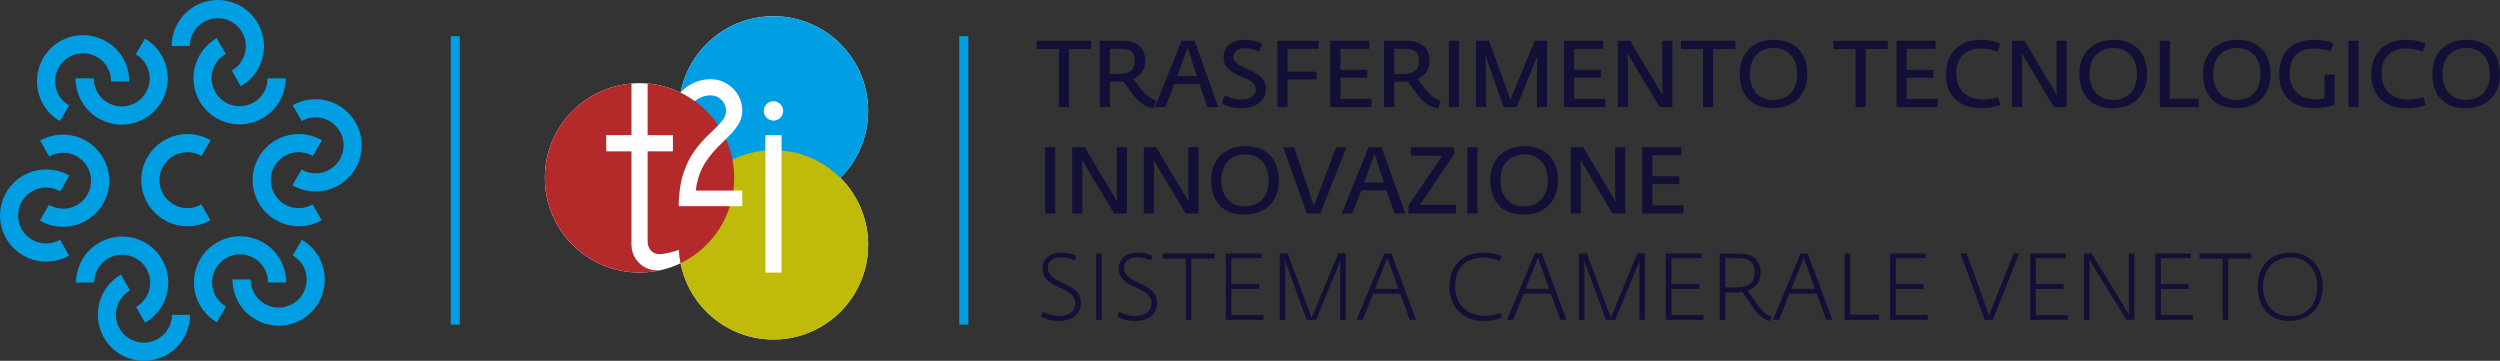 <svg xmlns="http://www.w3.org/2000/svg" viewBox="0 0 708.66 102.28"><rect x="0" y="0" width="708.66" height="102.28" fill="#333333" stroke="none"/><defs><style>      .cls-1 {        fill: #c0ba0a;      }      .cls-2 {        fill: #b42a2a;      }      .cls-3 {        fill: #121037;      }      .cls-4 {        fill: #fff;      }      .cls-5 {        fill: #009fe3;      }      .cls-6 {        isolation: isolate;      }      .cls-7 {        mix-blend-mode: multiply;      }    </style></defs><g class="cls-6"><g id="Livello_2" data-name="Livello 2"><g id="Livello_1-2" data-name="Livello 1"><path class="cls-4" d="M238.23,50.42c4.86-4.86,7.86-11.57,7.86-18.98,0-14.82-12.01-26.84-26.84-26.84-13.04,0-23.9,9.3-26.33,21.63-3.52-1.7-7.47-2.65-11.64-2.65-14.82,0-26.84,12.02-26.84,26.84s12.02,26.84,26.84,26.84c4.17,0,8.12-.95,11.64-2.65,2.43,12.33,13.29,21.62,26.33,21.62,14.82,0,26.84-12.01,26.84-26.84,0-7.41-3.01-14.12-7.86-18.98"></path><path class="cls-5" d="M219.25,4.61c14.82,0,26.84,12.01,26.84,26.84s-12.01,26.84-26.84,26.84-26.84-12.02-26.84-26.84,12.02-26.84,26.84-26.84"></path><g class="cls-7"><path class="cls-1" d="M219.25,42.57c14.82,0,26.84,12.02,26.84,26.84s-12.01,26.84-26.84,26.84-26.84-12.02-26.84-26.84,12.02-26.84,26.84-26.84"></path></g><path class="cls-4" d="M219.25,34.19c1.52,0,2.75-1.23,2.75-2.75,0-.76-.31-1.44-.81-1.94-.5-.5-1.18-.81-1.94-.81-1.52,0-2.75,1.23-2.75,2.75,0,.76.31,1.44.8,1.94.5.5,1.19.8,1.95.8"></path><polygon class="cls-4" points="216.96 38.32 216.96 38.32 216.96 77.26 221.54 77.26 221.54 38.32 216.96 38.32"></polygon><g class="cls-7"><g><g class="cls-7"><path class="cls-2" d="M187.51,76.53c-.41.08-.83.11-1.27.11-2.88,0-5.37-1.69-6.53-4.12-.17-.35-.31-.73-.42-1.11-.19-.64-.29-1.31-.29-2.01h0v-26.51h-7.17v-4.58h7.17v-14.63c-13.75,1.16-24.55,12.68-24.55,26.73,0,14.82,12.02,26.84,26.84,26.84,2.14,0,4.22-.26,6.22-.73"></path></g><g class="cls-7"><path class="cls-2" d="M183.58,23.69v14.63h7.17v4.58h-7.17v25.4c0,2.49,1.51,3.76,3.47,3.76,1.06,0,3.31-.54,5.4-1.19.07,1.27.23,2.52.47,3.74,9-4.33,15.2-13.54,15.2-24.19,0-14.05-10.8-25.57-24.54-26.73"></path></g></g></g><polygon class="cls-4" points="192.93 26.24 192.93 26.23 192.93 26.23 192.93 26.24"></polygon><path class="cls-4" d="M210.42,31.45c0-4.97-4.03-9-9-9h-.01c-.38,0-.76.02-1.14.06-1.36.13-2.65.51-3.83,1.08-1.34.65-2.53,1.56-3.51,2.65.29.14.57.29.86.44,1.11.58,2.18,1.25,3.19,1.98.92-.78,2.05-1.32,3.29-1.53.1-.02.2-.03.31-.05.13-.01.25-.02.38-.03.15-.02.3-.02.45-.02s.3,0,.45.02c2.23.22,3.96,2.11,3.96,4.4,0,5.68-13.42,8.11-13.42,27h18v-4.42h-13.16c1.26-12.62,13.16-14.96,13.16-22.58"></path><path class="cls-5" d="M53.13,43.13c1.4,0,2.79.39,3.99,1.07l2.59-4.44c-1.99-1.16-4.27-1.76-6.58-1.76-7.21,0-13.08,5.86-13.08,13.06s5.86,13.08,13.08,13.08c2.29,0,4.53-.57,6.5-1.73l-2.56-4.47c-1.19.69-2.56,1.06-3.94,1.06-4.38,0-7.93-3.57-7.93-7.94s3.56-7.92,7.93-7.92"></path><path class="cls-5" d="M84.68,43.13c1.41,0,2.78.39,3.99,1.07l2.59-4.44c-2-1.16-4.27-1.76-6.58-1.76-7.21,0-13.07,5.86-13.07,13.06s5.86,13.08,13.07,13.08c2.28,0,4.53-.57,6.5-1.73l-2.56-4.47c-1.2.69-2.56,1.06-3.94,1.06-4.37,0-7.93-3.57-7.93-7.94s3.56-7.92,7.93-7.92"></path><path class="cls-5" d="M89.47,28.12c-2.29,0-4.53.58-6.5,1.72l2.56,4.48c1.2-.69,2.56-1.06,3.94-1.06,4.37,0,7.93,3.58,7.93,7.94s-3.56,7.93-7.93,7.93c-1.4,0-2.78-.38-3.99-1.07l-2.59,4.45c1.99,1.17,4.27,1.76,6.58,1.76,7.21,0,13.07-5.87,13.07-13.06s-5.86-13.07-13.07-13.07"></path><path class="cls-5" d="M64.08,73.15c1.84-1.05,3.97-1.34,6.02-.78,2.04.56,3.76,1.88,4.81,3.71.71,1.2,1.07,2.57,1.07,3.99l5.15.03c.01-2.32-.6-4.6-1.75-6.6-1.74-3.03-4.57-5.19-7.94-6.07-3.38-.92-6.9-.46-9.92,1.3-3.03,1.73-5.19,4.56-6.09,7.92-.91,3.38-.45,6.92,1.3,9.95,1.14,1.96,2.79,3.6,4.75,4.75l2.58-4.44c-1.19-.7-2.18-1.7-2.87-2.9-1.07-1.84-1.34-3.96-.8-6.02.55-2.03,1.87-3.74,3.7-4.82"></path><path class="cls-5" d="M85.56,67.94l-2.58,4.46c1.19.69,2.18,1.69,2.88,2.88,2.19,3.8.89,8.66-2.9,10.85-1.83,1.03-3.97,1.34-6.02.79-2.05-.57-3.75-1.87-4.81-3.7-.7-1.23-1.07-2.59-1.07-3.99l-5.15-.03c-.01,2.31.6,4.59,1.75,6.6,2.42,4.18,6.82,6.53,11.35,6.53,2.22,0,4.47-.55,6.52-1.75,6.25-3.61,8.39-11.62,4.79-17.87-1.15-1.96-2.79-3.61-4.75-4.77"></path><path class="cls-5" d="M38.6,73.26c1.83,1.03,3.14,2.75,3.7,4.8.54,2.05.26,4.19-.8,6.03-.7,1.21-1.71,2.22-2.93,2.9l2.56,4.48c2.01-1.15,3.68-2.82,4.83-4.82,1.74-3.02,2.2-6.54,1.3-9.91-.9-3.39-3.06-6.2-6.09-7.95-6.24-3.6-14.26-1.46-17.86,4.81-1.13,1.97-1.74,4.2-1.75,6.49h5.14c0-1.38.38-2.74,1.07-3.94,2.18-3.78,7.04-5.07,10.83-2.87"></path><path class="cls-5" d="M47.66,93.15c-1.06,1.84-2.76,3.16-4.82,3.69-2.04.56-4.19.29-6.02-.78-1.83-1.07-3.14-2.76-3.69-4.81-.55-2.06-.26-4.19.8-6.02.7-1.22,1.71-2.23,2.93-2.92l-2.55-4.46c-2.01,1.13-3.68,2.8-4.84,4.8-3.6,6.26-1.45,14.27,4.79,17.88,2.02,1.16,4.25,1.77,6.52,1.77,1.13,0,2.28-.14,3.4-.45,3.38-.9,6.2-3.07,7.95-6.1,1.14-1.97,1.74-4.22,1.75-6.49h-5.14c0,1.38-.38,2.74-1.07,3.92"></path><path class="cls-5" d="M17.86,59.15h0c-1.39,0-2.78-.39-3.97-1.08l-2.6,4.45c1.99,1.17,4.27,1.77,6.57,1.77h.01c3.49,0,6.78-1.36,9.25-3.83,2.48-2.45,3.84-5.73,3.84-9.23,0-7.2-5.87-13.07-13.08-13.07-2.28,0-4.53.57-6.5,1.71l2.56,4.49c1.2-.69,2.57-1.06,3.94-1.06,4.39,0,7.93,3.58,7.93,7.94,0,2.12-.82,4.11-2.32,5.61-1.49,1.5-3.48,2.32-5.61,2.32"></path><path class="cls-5" d="M13.07,69.02c-4.36,0-7.94-3.57-7.94-7.94s3.57-7.92,7.94-7.92c1.42,0,2.78.38,4,1.07l2.59-4.44c-2-1.17-4.27-1.76-6.59-1.76-7.2,0-13.07,5.86-13.07,13.05s5.87,13.08,13.07,13.08c2.28,0,4.53-.58,6.51-1.72l-2.58-4.47c-1.18.69-2.55,1.06-3.93,1.06"></path><path class="cls-5" d="M38.47,29.12c-1.84,1.05-3.98,1.35-6.02.77-2.05-.55-3.76-1.86-4.82-3.7-.69-1.21-1.06-2.57-1.06-3.98l-5.15-.03c0,2.3.59,4.61,1.75,6.61,1.75,3.03,4.57,5.19,7.94,6.07,1.13.32,2.27.48,3.42.48,2.26,0,4.5-.62,6.51-1.78,6.24-3.58,8.39-11.59,4.78-17.86-1.13-1.96-2.77-3.61-4.75-4.75l-2.58,4.44c1.2.69,2.19,1.69,2.89,2.9,2.18,3.77.88,8.63-2.91,10.83"></path><path class="cls-5" d="M16.99,34.35l2.58-4.47c-1.2-.69-2.19-1.69-2.89-2.88-2.19-3.79-.87-8.66,2.9-10.85,3.79-2.18,8.66-.85,10.85,2.93.69,1.22,1.06,2.57,1.06,3.98l5.14.03c0-2.3-.59-4.61-1.75-6.61-3.61-6.21-11.62-8.36-17.87-4.77-6.24,3.59-8.38,11.61-4.78,17.86,1.14,1.97,2.78,3.62,4.75,4.78"></path><path class="cls-5" d="M63.95,29.03c-1.83-1.04-3.15-2.76-3.69-4.81-.56-2.06-.27-4.19.79-6.03.71-1.22,1.72-2.22,2.93-2.89l-2.55-4.49c-2,1.15-3.67,2.83-4.83,4.83-1.75,3.01-2.22,6.53-1.32,9.91.91,3.38,3.07,6.2,6.1,7.97,2.06,1.17,4.31,1.73,6.52,1.73,4.52,0,8.93-2.35,11.35-6.54,1.14-1.97,1.75-4.21,1.75-6.49l-5.15-.02c0,1.39-.37,2.75-1.05,3.96-2.19,3.76-7.06,5.06-10.84,2.88"></path><path class="cls-5" d="M54.89,9.12c2.19-3.8,7.05-5.08,10.83-2.89,1.83,1.05,3.15,2.74,3.7,4.8.54,2.06.27,4.19-.8,6.03-.69,1.23-1.71,2.24-2.93,2.92l2.55,4.47c2.01-1.13,3.68-2.8,4.83-4.81,1.75-3.02,2.22-6.55,1.31-9.94-.91-3.39-3.07-6.2-6.1-7.93-6.25-3.62-14.26-1.5-17.87,4.79-1.13,1.96-1.74,4.23-1.75,6.49l5.15.02c0-1.39.36-2.76,1.06-3.94"></path><rect class="cls-5" x="127.77" y="10.26" width="2.57" height="81.76"></rect><rect class="cls-5" x="271.92" y="10.26" width="2.57" height="81.76"></rect><polygon class="cls-3" points="300.15 13.9 293.88 13.9 293.88 11.56 309.3 11.56 309.3 13.9 303.02 13.9 303.02 30.35 300.15 30.35 300.15 13.9"></polygon><path class="cls-3" d="M320.99,26.58l-2.6-3.51c-.43.08-1.07.1-1.54.1h-2.21v7.18h-2.9V11.56h6.49c3.77,0,6.43,1.78,6.43,5.68,0,2.18-1.04,4.12-3.4,5.13l2.34,3.06c1.2,1.46,2.31,2.5,4.15,3.03l-.64,2.21c-2.66-.24-4.36-1.83-6.11-4.09M317,20.97c2.84,0,4.65-.96,4.65-3.59s-1.27-3.54-4.01-3.54h-3v7.12h2.36Z"></path><path class="cls-3" d="M334.94,11.56h3.69l6.7,18.79h-3.06l-2.28-6.56h-7.1l-2.58,6.56h-2.95l7.58-18.79ZM339.28,21.58l-2.63-8.11-2.92,8.11h5.56Z"></path><path class="cls-3" d="M346.32,29.31l.88-2.26c1.46.69,2.82,1.17,4.68,1.17,2.12,0,4.09-.82,4.09-2.87,0-4.2-9.14-2.98-9.14-9.2,0-3.19,2.85-4.86,5.95-4.86,2.37,0,3.77.48,4.97,1.14l-.85,2.18c-1.25-.59-2.45-.93-4.07-.93-1.81,0-3.22.82-3.22,2.44,0,3.72,9.25,3.16,9.25,9.07,0,3.75-3.3,5.47-6.99,5.47-2.55,0-4.36-.66-5.56-1.36"></path><polygon class="cls-3" points="362.11 11.56 373.77 11.56 373.77 13.84 364.98 13.84 364.98 20.3 373.19 20.3 373.19 22.54 364.98 22.54 364.98 30.35 362.11 30.35 362.11 11.56"></polygon><polygon class="cls-3" points="377.1 11.56 388.15 11.56 388.15 13.84 379.97 13.84 379.97 19.8 387.57 19.8 387.57 22.03 379.97 22.03 379.97 28.04 388.76 28.04 388.76 30.35 377.1 30.35 377.1 11.56"></polygon><path class="cls-3" d="M401.58,26.58l-2.6-3.51c-.43.08-1.06.1-1.54.1h-2.21v7.18h-2.9V11.56h6.49c3.77,0,6.43,1.78,6.43,5.68,0,2.18-1.04,4.12-3.4,5.13l2.34,3.06c1.2,1.46,2.31,2.5,4.15,3.03l-.64,2.21c-2.66-.24-4.36-1.83-6.11-4.09M397.59,20.97c2.84,0,4.65-.96,4.65-3.59s-1.28-3.54-4.01-3.54h-3v7.12h2.37Z"></path><rect class="cls-3" x="410.69" y="11.56" width="2.87" height="18.79"></rect><polygon class="cls-3" points="418.37 11.56 422.07 11.56 428.15 28.25 435.04 11.56 438.52 11.56 438.52 30.35 435.68 30.35 435.68 19.38 435.78 16.03 435.7 16.03 429.93 30.35 426.21 30.35 421.17 16 421.06 16 421.24 19.11 421.24 30.35 418.37 30.35 418.37 11.56"></polygon><polygon class="cls-3" points="443.36 11.56 454.42 11.56 454.42 13.84 446.23 13.84 446.23 19.8 453.83 19.8 453.83 22.03 446.23 22.03 446.23 28.04 455.03 28.04 455.03 30.35 443.36 30.35 443.36 11.56"></polygon><polygon class="cls-3" points="458.59 11.56 462.09 11.56 471.24 26.87 471.29 26.87 471.19 24.61 471.19 11.56 474.06 11.56 474.06 30.35 470.42 30.35 461.43 15.28 461.35 15.28 461.46 17.38 461.46 30.35 458.59 30.35 458.59 11.56"></polygon><polygon class="cls-3" points="482.75 13.9 476.47 13.9 476.47 11.56 491.89 11.56 491.89 13.9 485.62 13.9 485.62 30.35 482.75 30.35 482.75 13.9"></polygon><path class="cls-3" d="M493.14,20.91c0-5.9,3.82-9.62,9.78-9.62,6.27,0,9.4,4.15,9.4,9.67,0,5.82-3.61,9.7-9.83,9.7s-9.35-3.93-9.35-9.76M509.43,20.94c0-4.18-2.28-7.34-6.67-7.34s-6.75,3.16-6.75,7.28,2.1,7.44,6.57,7.44c4.76,0,6.86-3.21,6.86-7.39"></path><polygon class="cls-3" points="525.99 13.9 519.72 13.9 519.72 11.56 535.13 11.56 535.13 13.9 528.86 13.9 528.86 30.35 525.99 30.35 525.99 13.9"></polygon><polygon class="cls-3" points="537.58 11.56 548.64 11.56 548.64 13.84 540.45 13.84 540.45 19.8 548.05 19.8 548.05 22.03 540.45 22.03 540.45 28.04 549.25 28.04 549.25 30.35 537.58 30.35 537.58 11.56"></polygon><path class="cls-3" d="M551.61,21.08c0-5.93,3.67-9.78,9.83-9.78,2.77,0,4.41.53,5.58,1.09l-.82,2.18c-1.49-.48-2.58-.82-4.7-.82-3.78-.03-6.97,2.05-6.97,7.07s3.3,7.37,7.47,7.37c1.78,0,3.14-.27,4.38-.67l.66,2.23c-1.41.53-2.9.93-5.5.93-6.41,0-9.94-3.83-9.94-9.59"></path><polygon class="cls-3" points="570.35 11.56 573.86 11.56 583 26.87 583.06 26.87 582.95 24.61 582.95 11.56 585.82 11.56 585.82 30.35 582.18 30.35 573.2 15.28 573.11 15.28 573.22 17.38 573.22 30.35 570.35 30.35 570.35 11.56"></polygon><path class="cls-3" d="M589.43,20.91c0-5.9,3.83-9.62,9.78-9.62,6.27,0,9.41,4.15,9.41,9.67,0,5.82-3.61,9.7-9.83,9.7s-9.36-3.93-9.36-9.76M605.73,20.94c0-4.18-2.29-7.34-6.67-7.34s-6.75,3.16-6.75,7.28,2.1,7.44,6.57,7.44c4.76,0,6.86-3.21,6.86-7.39"></path><polygon class="cls-3" points="612.24 11.56 615.11 11.56 615.11 27.99 623.27 27.99 623.27 30.35 612.24 30.35 612.24 11.56"></polygon><path class="cls-3" d="M624.47,20.91c0-5.9,3.82-9.62,9.78-9.62,6.27,0,9.41,4.15,9.41,9.67,0,5.82-3.62,9.7-9.83,9.7s-9.35-3.93-9.35-9.76M640.76,20.94c0-4.18-2.29-7.34-6.67-7.34s-6.76,3.16-6.76,7.28,2.1,7.44,6.57,7.44c4.76,0,6.86-3.21,6.86-7.39"></path><path class="cls-3" d="M646.07,21.08c0-6.17,3.54-9.78,9.89-9.78,2.81,0,4.23.48,5.47,1.06l-.77,2.2c-1.39-.45-2.53-.82-4.71-.82-3.75,0-6.94,1.99-6.94,7.07s3.38,7.37,7.42,7.37c1.12,0,1.89-.14,2.5-.3v-6.78h2.84v8.58c-1.7.61-3.46.96-5.72.96-6.19,0-9.99-3.51-9.99-9.57"></path><rect class="cls-3" x="665.69" y="11.56" width="2.87" height="18.79"></rect><path class="cls-3" d="M672.17,21.08c0-5.93,3.67-9.78,9.83-9.78,2.77,0,4.41.53,5.58,1.09l-.82,2.18c-1.49-.48-2.58-.82-4.71-.82-3.78-.03-6.97,2.05-6.97,7.07s3.3,7.37,7.47,7.37c1.78,0,3.14-.27,4.39-.67l.66,2.23c-1.41.53-2.9.93-5.5.93-6.4,0-9.94-3.83-9.94-9.59"></path><path class="cls-3" d="M689.47,20.91c0-5.9,3.83-9.62,9.78-9.62,6.27,0,9.41,4.15,9.41,9.67,0,5.82-3.61,9.7-9.83,9.7s-9.36-3.93-9.36-9.76M705.77,20.94c0-4.18-2.29-7.34-6.68-7.34s-6.75,3.16-6.75,7.28,2.1,7.44,6.57,7.44c4.76,0,6.86-3.21,6.86-7.39"></path><rect class="cls-3" x="296.27" y="41.72" width="2.87" height="18.79"></rect><polygon class="cls-3" points="303.95 41.72 307.46 41.72 316.61 57.03 316.66 57.03 316.55 54.77 316.55 41.72 319.42 41.72 319.42 60.51 315.78 60.51 306.8 45.44 306.72 45.44 306.82 47.54 306.82 60.51 303.95 60.51 303.95 41.72"></polygon><polygon class="cls-3" points="324.23 41.72 327.74 41.72 336.88 57.03 336.94 57.03 336.83 54.77 336.83 41.72 339.7 41.72 339.7 60.51 336.06 60.51 327.08 45.44 327 45.44 327.1 47.54 327.1 60.51 324.23 60.51 324.23 41.72"></polygon><path class="cls-3" d="M343.32,51.07c0-5.9,3.83-9.62,9.78-9.62,6.27,0,9.41,4.15,9.41,9.67,0,5.82-3.61,9.7-9.83,9.7s-9.36-3.93-9.36-9.76M359.61,51.1c0-4.18-2.28-7.34-6.67-7.34s-6.75,3.16-6.75,7.28,2.1,7.44,6.57,7.44c4.76,0,6.86-3.21,6.86-7.39"></path><polygon class="cls-3" points="363.75 41.72 366.84 41.72 372.42 58.3 378.77 41.72 381.67 41.72 374.28 60.51 370.43 60.51 363.75 41.72"></polygon><path class="cls-3" d="M387.94,41.72h3.7l6.7,18.79h-3.06l-2.29-6.56h-7.1l-2.58,6.56h-2.95l7.58-18.79ZM392.27,51.74l-2.63-8.11-2.93,8.11h5.56Z"></path><polygon class="cls-3" points="399.24 58.27 408.8 44.14 399.93 44.14 399.93 41.72 412.16 41.72 412.16 43.76 402.48 58.09 412.71 58.09 412.71 60.51 399.24 60.51 399.24 58.27"></polygon><rect class="cls-3" x="415.95" y="41.72" width="2.87" height="18.79"></rect><path class="cls-3" d="M422.44,51.07c0-5.9,3.83-9.62,9.78-9.62,6.27,0,9.41,4.15,9.41,9.67,0,5.82-3.61,9.7-9.83,9.7s-9.36-3.93-9.36-9.76M438.73,51.1c0-4.18-2.29-7.34-6.67-7.34s-6.75,3.16-6.75,7.28,2.1,7.44,6.57,7.44c4.76,0,6.86-3.21,6.86-7.39"></path><polygon class="cls-3" points="445.25 41.72 448.75 41.72 457.9 57.03 457.95 57.03 457.84 54.77 457.84 41.72 460.72 41.72 460.72 60.51 457.07 60.51 448.09 45.44 448.01 45.44 448.12 47.54 448.12 60.51 445.25 60.51 445.25 41.72"></polygon><polygon class="cls-3" points="465.53 41.72 476.59 41.72 476.59 44 468.4 44 468.4 49.96 476 49.96 476 52.19 468.4 52.19 468.4 58.2 477.19 58.2 477.19 60.51 465.53 60.51 465.53 41.72"></polygon><path class="cls-3" d="M295.1,89.73l.53-1.38c1.3.69,2.76,1.2,4.47,1.2,2.05,0,4.73-.77,4.73-3.53,0-5.13-9.33-3.85-9.33-9.94,0-2.9,2.39-4.47,5.32-4.47,1.91,0,3.21.4,4.28.93l-.48,1.28c-1.17-.56-2.39-.88-3.77-.88-2.07,0-3.83.9-3.83,3.03,0,4.68,9.38,3.88,9.38,9.89,0,3.45-2.79,5.13-6.35,5.13-2.12,0-3.93-.61-4.94-1.25"></path><rect class="cls-3" x="310.71" y="71.87" width="1.57" height="18.79"></rect><path class="cls-3" d="M316.71,89.73l.53-1.38c1.3.69,2.77,1.2,4.47,1.2,2.05,0,4.73-.77,4.73-3.53,0-5.13-9.33-3.85-9.33-9.94,0-2.9,2.39-4.47,5.32-4.47,1.91,0,3.21.4,4.28.93l-.48,1.28c-1.17-.56-2.39-.88-3.77-.88-2.07,0-3.83.9-3.83,3.03,0,4.68,9.38,3.88,9.38,9.89,0,3.45-2.79,5.13-6.35,5.13-2.12,0-3.93-.61-4.94-1.25"></path><polygon class="cls-3" points="336.14 73.28 329.58 73.28 329.58 71.87 344.28 71.87 344.28 73.28 337.71 73.28 337.71 90.66 336.14 90.66 336.14 73.28"></polygon><polygon class="cls-3" points="347.49 71.87 357.54 71.87 357.54 73.18 349.06 73.18 349.06 80.54 356.95 80.54 356.95 81.92 349.06 81.92 349.06 89.31 358.15 89.31 358.15 90.66 347.49 90.66 347.49 71.87"></polygon><polygon class="cls-3" points="362.75 71.87 365.03 71.87 371.78 90.08 379.33 71.87 381.46 71.87 381.46 90.66 379.89 90.66 379.89 76.55 379.97 74.05 379.89 74.05 373.06 90.66 370.4 90.66 364.29 74 364.21 74 364.31 76.1 364.31 90.66 362.75 90.66 362.75 71.87"></polygon><path class="cls-3" d="M392.38,71.87h2.05l6.96,18.79h-1.76l-2.68-7.42h-7.71l-2.98,7.42h-1.73l7.84-18.79ZM396.47,81.89l-3.19-8.8-3.51,8.8h6.7Z"></path><path class="cls-3" d="M410.85,81.39c0-5.77,3.51-9.78,9.49-9.78,2.74,0,4.36.56,5.34,1.03l-.53,1.35c-1.25-.48-2.58-.96-4.76-.96-4.07,0-7.89,2.21-7.89,8.08s3.91,8.4,8.37,8.4c1.73,0,3.3-.32,4.41-.75l.43,1.3c-1.09.43-2.53.9-5.26.9-6.04,0-9.6-4.15-9.6-9.59"></path><path class="cls-3" d="M435.04,71.87h2.05l6.96,18.79h-1.75l-2.68-7.42h-7.71l-2.98,7.42h-1.73l7.84-18.79ZM439.13,81.89l-3.19-8.8-3.51,8.8h6.7Z"></path><polygon class="cls-3" points="447.56 71.87 449.84 71.87 456.6 90.08 464.15 71.87 466.27 71.87 466.27 90.66 464.7 90.66 464.7 76.55 464.78 74.05 464.7 74.05 457.87 90.66 455.21 90.66 449.1 74 449.02 74 449.13 76.1 449.13 90.66 447.56 90.66 447.56 71.87"></polygon><polygon class="cls-3" points="472.22 71.87 482.27 71.87 482.27 73.18 473.79 73.18 473.79 80.54 481.69 80.54 481.69 81.92 473.79 81.92 473.79 89.31 482.88 89.31 482.88 90.66 472.22 90.66 472.22 71.87"></polygon><path class="cls-3" d="M496.86,87.07l-2.98-4.3c-.51.11-1.36.16-1.97.16h-2.87v7.74h-1.57v-18.79h5.82c3.43,0,5.77,1.65,5.77,5.34,0,2.23-1.04,4.25-3.67,5.16l2.69,3.83c1.3,1.75,2.37,3.03,4.07,3.56l-.35,1.22c-1.89-.32-3.38-1.65-4.94-3.91M492.07,81.47c2.98,0,5.32-.82,5.32-4.09s-1.7-4.2-4.68-4.2h-3.67v8.29h3.03Z"></path><path class="cls-3" d="M510.39,71.87h2.05l6.96,18.79h-1.75l-2.68-7.42h-7.71l-2.98,7.42h-1.73l7.84-18.79ZM514.48,81.89l-3.19-8.8-3.51,8.8h6.7Z"></path><polygon class="cls-3" points="522.91 71.87 524.47 71.87 524.47 89.23 532.63 89.23 532.63 90.66 522.91 90.66 522.91 71.87"></polygon><polygon class="cls-3" points="535.8 71.87 545.85 71.87 545.85 73.18 537.37 73.18 537.37 80.54 545.26 80.54 545.26 81.92 537.37 81.92 537.37 89.31 546.46 89.31 546.46 90.66 535.8 90.66 535.8 71.87"></polygon><polygon class="cls-3" points="555.73 71.87 557.48 71.87 563.81 89.39 570.8 71.87 572.37 71.87 564.9 90.66 562.61 90.66 555.73 71.87"></polygon><polygon class="cls-3" points="575.51 71.87 585.55 71.87 585.55 73.18 577.07 73.18 577.07 80.54 584.97 80.54 584.97 81.92 577.07 81.92 577.07 89.31 586.16 89.31 586.16 90.66 575.51 90.66 575.51 71.87"></polygon><polygon class="cls-3" points="590.76 71.87 592.91 71.87 603.47 89.1 603.52 89.1 603.44 86.68 603.44 71.87 605.01 71.87 605.01 90.66 602.75 90.66 592.28 73.65 592.23 73.65 592.33 75.43 592.33 90.66 590.76 90.66 590.76 71.87"></polygon><polygon class="cls-3" points="610.96 71.87 621.01 71.87 621.01 73.18 612.53 73.18 612.53 80.54 620.42 80.54 620.42 81.92 612.53 81.92 612.53 89.31 621.62 89.31 621.62 90.66 610.96 90.66 610.96 71.87"></polygon><polygon class="cls-3" points="630.04 73.28 623.48 73.28 623.48 71.87 638.18 71.87 638.18 73.28 631.61 73.28 631.61 90.66 630.04 90.66 630.04 73.28"></polygon><path class="cls-3" d="M639.96,81.23c0-5.88,3.75-9.62,9.35-9.62s9.12,4.22,9.12,9.67-3.61,9.7-9.46,9.7-9.01-4.09-9.01-9.75M656.86,81.26c0-4.71-2.79-8.29-7.63-8.29s-7.74,3.59-7.74,8.24,2.58,8.43,7.55,8.43c5.24,0,7.81-3.67,7.81-8.37"></path></g></g></g></svg>